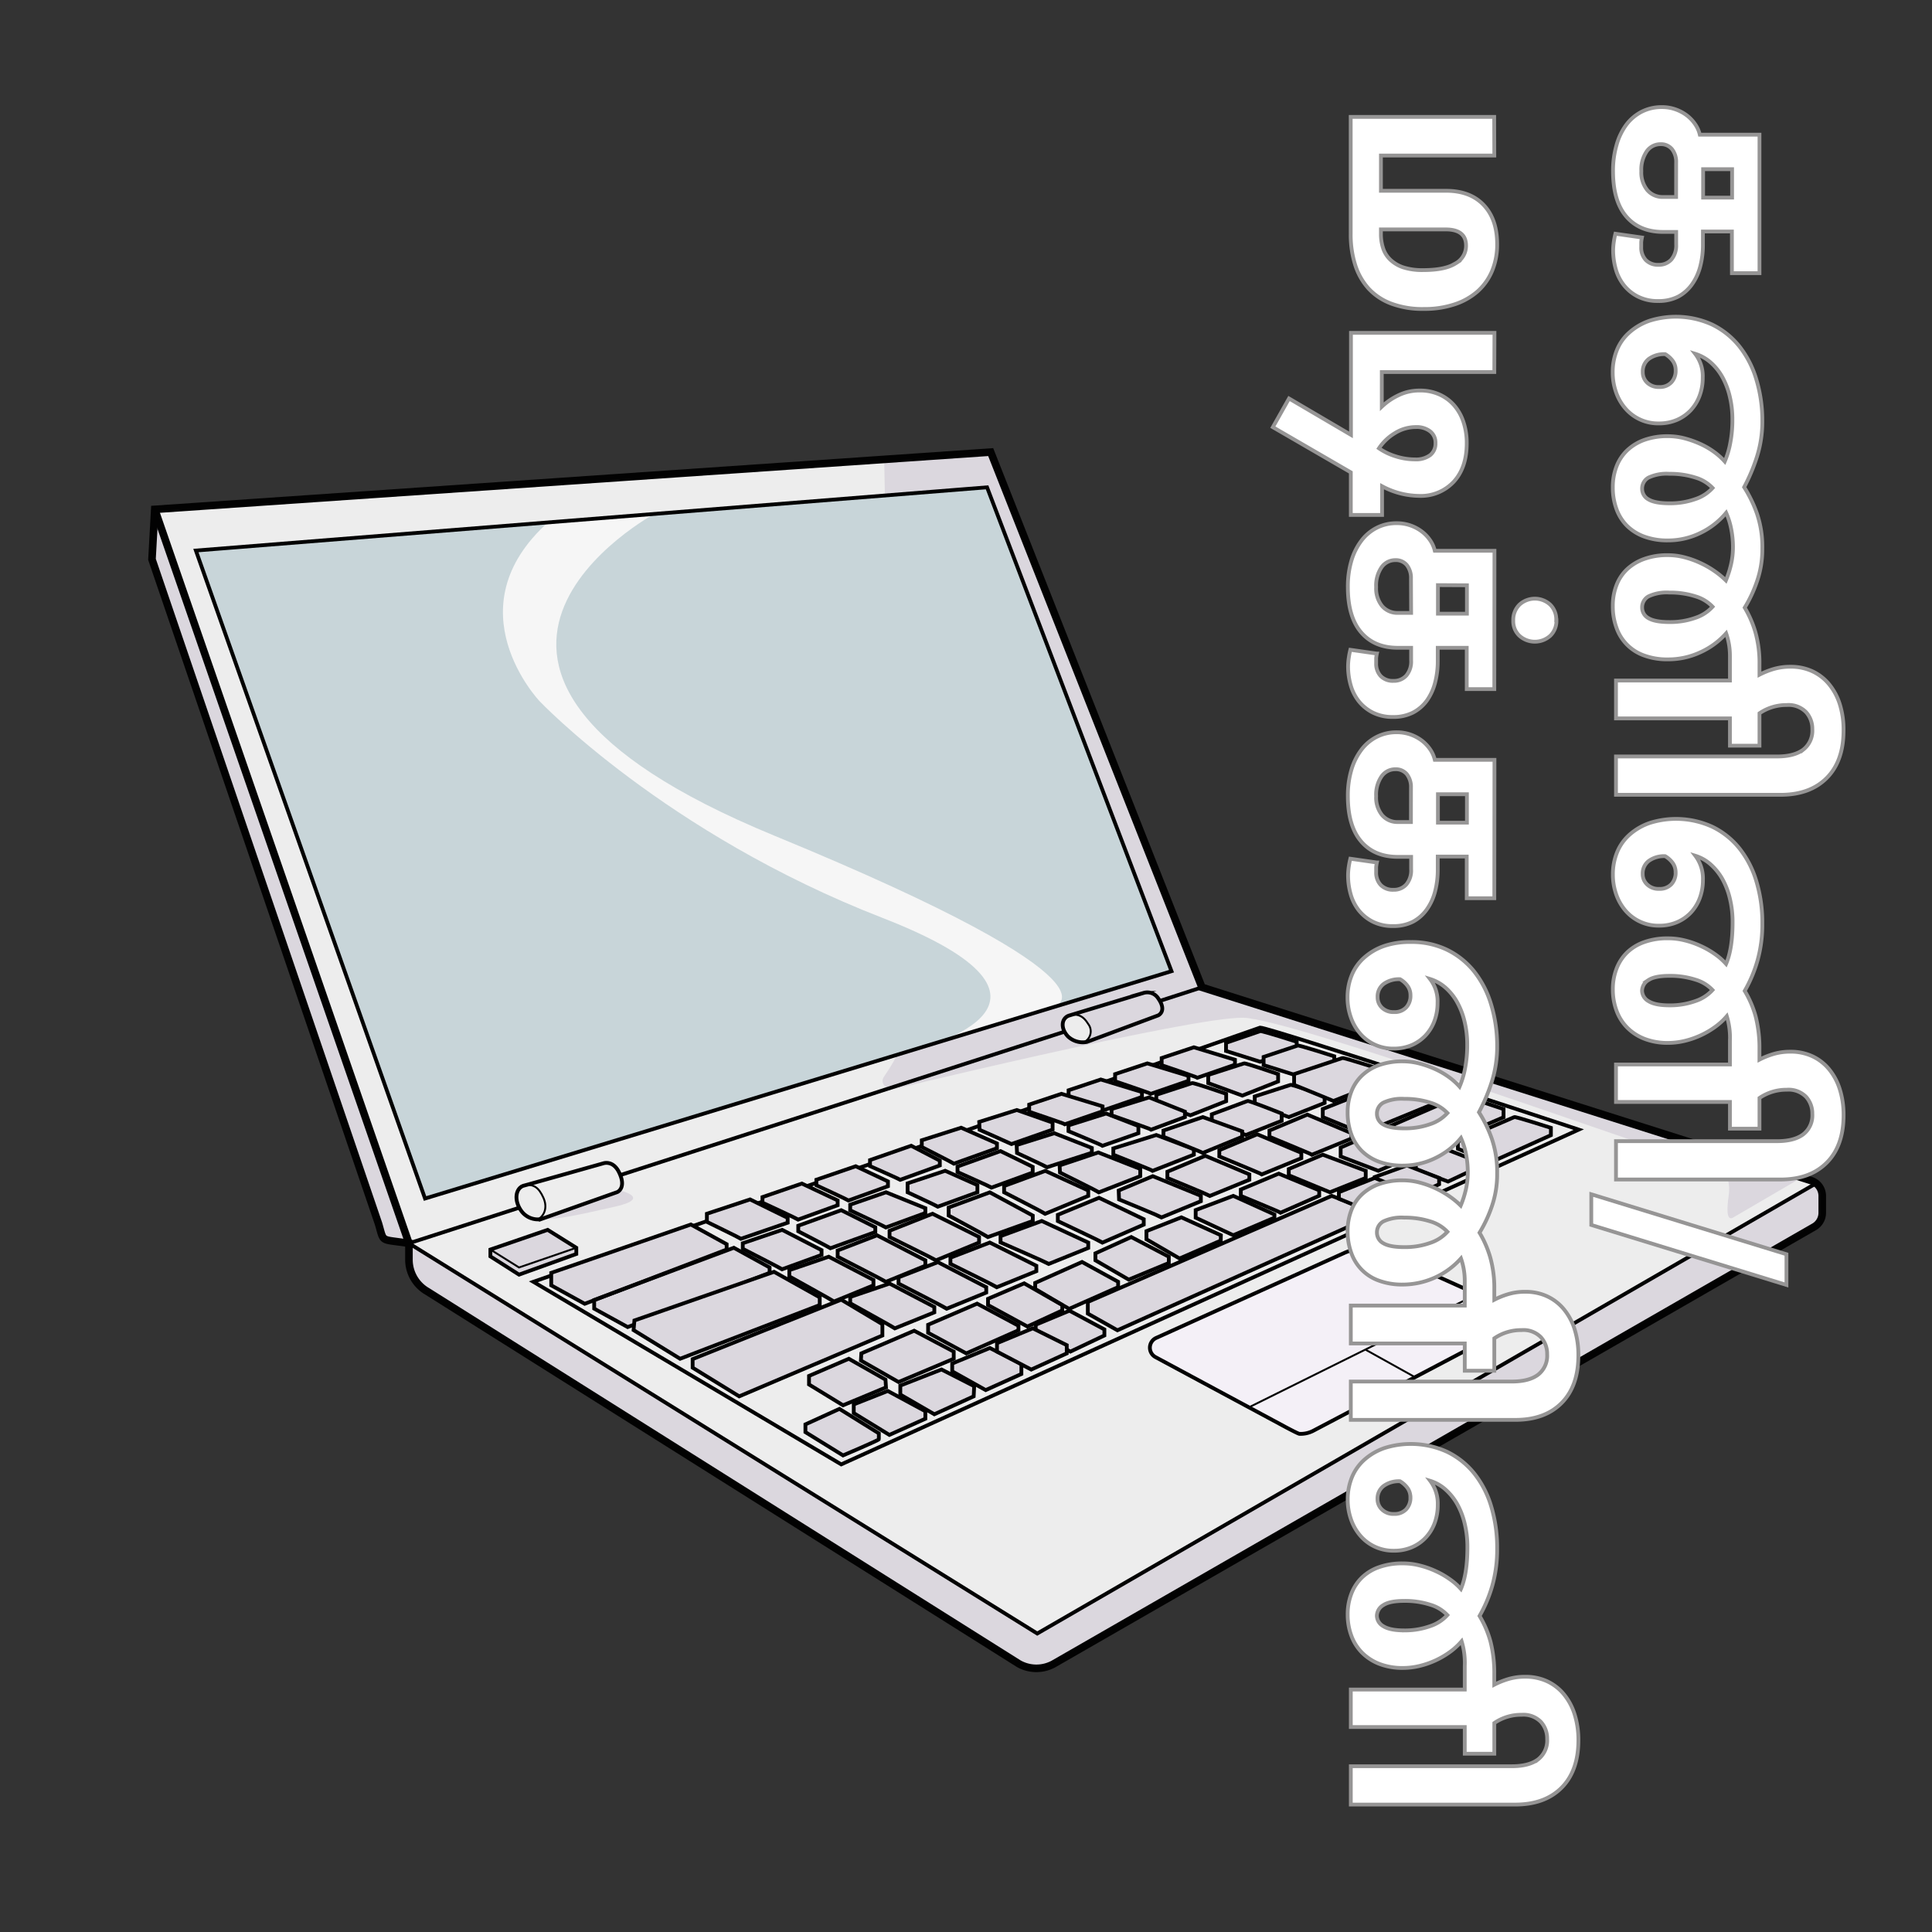 <svg xmlns="http://www.w3.org/2000/svg" viewBox="0 0 510 510"><rect x="0" y="0" width="510" height="510" fill="#333333" stroke="none"/><defs><style>.cls-1{fill:#ededed;}.cls-2{fill:#dbd7de;}.cls-3{fill:#f4f0f7;}.cls-4{fill:#c8d5d9;}.cls-5{fill:#f6f6f6;}.cls-6,.cls-7,.cls-8{fill:none;stroke:#020202;}.cls-6,.cls-7,.cls-8,.cls-9{stroke-miterlimit:10;}.cls-6{stroke-width:2px;}.cls-8{stroke-width:0.5px;}.cls-9{fill:#fff;stroke:#969595;}</style></defs><title>036 - Computer - Laptop</title><g id="Layer_37" data-name="Layer 37"><path class="cls-1" d="M99.44,323,39.65,147.65l.72-13.19,220.68-15.12,55.76,141.29,160.74,51a4.27,4.27,0,0,1,3,4.06v4.47a4.29,4.29,0,0,1-2.23,3.75L277.61,439.26a9.44,9.44,0,0,1-9.21-.12L112.34,340.91a9.68,9.68,0,0,1-4.87-8.4V328.2l-2.75-.38C100.07,327.19,100.77,327.5,99.44,323Z"/><path class="cls-2" d="M100.86,327.25s5.81-.23,7.09,1.42-67.1-192.32-67.1-192.32v12Z"/><path class="cls-2" d="M231.75,288.51s82.46-20.09,96.4-19.85c12.33.21,103.92,33.16,125.69,40.16,2.46.8,2.87,4.18,2.5,6.73-.49,3.3-.68,7.05,1.25,5.8L475.32,311,316.81,260.63S226.32,287.32,231.75,288.51Z"/><path class="cls-2" d="M164.18,314.39s7.72,2-1.81,4.13-15.07,3.48-19.62,3.27S164.18,314.39,164.18,314.39Z"/><path class="cls-2" d="M235.36,287.06a1.82,1.82,0,0,1-2.07-2.75c1.65-2.44,3.33-5.11,3.28-5.8L233.4,121.26l27.65-1.92,55.76,141.29Z"/><path class="cls-2" d="M478.42,312.6s3.78.48,2.11,8.27c-1.44,6.74-67.32,36.7-90.71,53.91L277.61,439.26s-5.54,3.12-12.47-2.47L113.53,341.37s-8-2.3-4.44-12.46l164.72,102.3Z"/><path class="cls-3" d="M363.51,330.34c8.65,3,25.59,11.06,34.62,15a2.83,2.83,0,0,1,.21,5.14l-51.58,27.16a7.22,7.22,0,0,1-3.73.86c-.34,0-3.78-1.85-3.78-1.85L305,358.23a2.83,2.83,0,0,1,.29-5.09L355,330.68A11.69,11.69,0,0,1,363.51,330.34Z"/><polygon class="cls-4" points="309.25 256.37 260.56 128.64 51.71 145.33 112.2 316.38 309.25 256.37"/><path class="cls-5" d="M173.16,135.4s-76.41,40.89,31.18,85.17c97.35,40.06,73.39,45.4,73.39,45.4l-34.4,10.49s47-11.87-10.4-34.17-90.49-57.19-90.49-57.19-23.27-24.43,2.36-47.33Z"/><path class="cls-6" d="M99.91,323,40.12,147.65l.73-13.19,220.67-15.12,55.76,141.29,160.75,51a4.26,4.26,0,0,1,3,4.06v4.47a4.29,4.29,0,0,1-2.23,3.75L278.08,439.26a9.44,9.44,0,0,1-9.21-.12L112.81,340.91a9.67,9.67,0,0,1-4.86-8.4V328.2l-2.76-.38C100.54,327.19,101.24,327.5,99.91,323Z"/><path class="cls-1" d="M332.64,271.26c2.56,0,84.11,26.93,84.11,26.93L222.06,386.56l-81.27-48.2Z"/><path class="cls-7" d="M332.64,271.26c2.56,0,84.11,26.93,84.11,26.93L222.06,386.56l-81.27-48.2Z"/><polyline class="cls-7" points="317.28 260.63 107.95 328.2 273.81 431.21 479.39 312.39"/><line class="cls-6" x1="107.95" y1="328.2" x2="40.85" y2="134.46"/><path class="cls-1" d="M282.15,268.1l19.76-6a3.41,3.41,0,0,1,3.87,1.51c2.36,3.38-.06,4.43-.06,4.43l-18.81,7a5.68,5.68,0,0,1-5-1.45C279.86,271.39,280.21,268.81,282.15,268.1Z"/><path class="cls-2" d="M287.08,274.42s3.27-3.87-3.14-6.52c-.26-.11,18.74-6,18.74-6s4.91.79,3.61,5.64Z"/><path class="cls-8" d="M286.34,275a3.17,3.17,0,0,0,.92-4.69c-1.19-1.91-2.62-3.1-5.79-2.09"/><path class="cls-7" d="M282.15,268.1l19.76-6a3.41,3.41,0,0,1,3.87,1.51c2.36,3.38-.06,4.43-.06,4.43l-18.81,7a5.68,5.68,0,0,1-5-1.45C279.86,271.39,280.21,268.81,282.15,268.1Z"/><path class="cls-1" d="M138.2,313c.12,0,21.1-5.92,21.1-5.92s2.41-.83,4,2.16c2.25,4.34-.35,5.44-.35,5.44l-20.16,7.15a5.41,5.41,0,0,1-5.17-2.17C135.58,316.84,136.12,313.67,138.2,313Z"/><path class="cls-8" d="M142.14,321.81c1.88-1.2,2.31-3.48,1.27-5.71-1.13-2.45-2.54-4-5.93-3"/><path class="cls-7" d="M138.2,313c.12,0,21.1-5.92,21.1-5.92s2.41-.83,4,2.16c2.25,4.34-.35,5.44-.35,5.44l-20.16,7.15a5.41,5.41,0,0,1-5.17-2.17C135.58,316.84,136.12,313.67,138.2,313Z"/><polygon class="cls-7" points="309.25 256.37 260.56 128.64 51.71 145.33 112.2 316.38 309.25 256.37"/><path class="cls-7" d="M363.51,330.34c8.65,3,25.59,11.06,34.62,15a2.83,2.83,0,0,1,.21,5.14l-51.58,27.16a7.22,7.22,0,0,1-3.73.86c-.34,0-3.78-1.85-3.78-1.85L305,358.23a2.83,2.83,0,0,1,.29-5.09L355,330.68A11.69,11.69,0,0,1,363.51,330.34Z"/><line class="cls-8" x1="389.82" y1="341.67" x2="329.8" y2="371.44"/><line class="cls-8" x1="360.52" y1="356.31" x2="373.28" y2="363.4"/><path class="cls-2" d="M369.59,284.65c.38-.16,11.72,3.4,11.72,3.4v2.15l-21.74,8.94-10.39-4.26v-2.14Z"/><path class="cls-2" d="M332.64,272.2C333,272,342.3,275,342.3,275V277l-9.66,3.27-9-2.84v-2.15Z"/><path class="cls-2" d="M328.39,280.71c.31-.16,9,2.83,9,2.83v1.94l-9.45,3.73-9-3.3v-2.15Z"/><path class="cls-2" d="M314.68,285.91c.32-.17,9,2.83,9,2.83v1.94l-9.45,3.73-9-3.31V289Z"/><path class="cls-2" d="M385.56,289.21c.38-.16,11.34,3.56,11.34,3.56v2.16l-33.07,14.13-9.93-3.78v-2.36Z"/><polygon class="cls-2" points="361.46 319.46 361.46 321.35 294.97 351.16 287.16 346.76 287.16 343.68 351.54 315.68 361.46 319.46"/><polygon class="cls-2" points="182.84 361.04 195.13 368.6 232.93 352.54 232.93 349.56 222.06 343.08 182.84 358.76 182.84 361.04"/><polygon class="cls-2" points="156.85 345.45 165.69 350.31 203.16 336 203.16 334.58 193.71 329.38 156.85 343.16 156.85 345.45"/><polygon class="cls-2" points="145.51 339.3 154.35 344.17 191.82 329.85 191.82 328.44 182.37 323.24 145.51 336 145.51 339.3"/><path class="cls-2" d="M384.81,301.34l14.93-6.46c.31-.16,9.66,2.84,9.66,2.84v1.94L394,306.6l-.46.17-8.68-3.51Z"/><polygon class="cls-2" points="373.75 306.6 373.75 308.69 382.25 311.9 390.29 308.12 390.29 306.7 381.78 303.39 373.75 306.6"/><polygon class="cls-2" points="251.36 359.94 251.36 362 260.2 366.95 269.62 362.7 269.62 360.03 261.29 355.84 251.36 359.94"/><polygon class="cls-2" points="257.03 368.6 257.16 365.91 248.53 361.51 237.66 365.76 237.66 368.13 246.64 373.33 257.03 368.6"/><polygon class="cls-2" points="225.37 370.73 225.37 373.02 234.77 378.78 244.27 374.51 244.27 372.53 234.35 367.18 225.37 370.73"/><path class="cls-2" d="M221.59,371.91l10.4,6.46v1.57c0,.24-9.45,4.25-9.45,4.25l-9.93-6.14V376Z"/><polygon class="cls-2" points="222.54 370.96 213.56 365.47 213.56 363.21 224.06 358.68 233.75 364.18 233.88 366.24 222.54 370.96"/><polygon class="cls-2" points="251.76 358.68 251.76 356.79 241.32 351.28 227.37 357.26 227.26 359.15 237.19 364.82 251.76 358.68"/><polygon class="cls-2" points="268.85 351.16 268.85 349.96 257.93 344.13 245 349.7 245 351.82 255.07 357.26 268.85 351.16"/><polygon class="cls-2" points="351.07 314.73 340.2 310.24 340.2 308.59 349.18 304.81 360.52 309.06 360.52 310.95 351.07 314.73"/><path class="cls-2" d="M338.06,320.12c-.22-.19-10.52-4.44-10.52-4.44V314l10-4.19,10.7,4.41v1.43Z"/><path class="cls-2" d="M346.34,304.81c-.22-.19-11.24-4.73-11.24-4.73v-1.65l10-4.2,11.65,4.89v1.43Z"/><path class="cls-2" d="M333.11,310c-.22-.19-11.24-4.73-11.24-4.73v-1.65l10-4.2,11.65,4.89v1.43Z"/><path class="cls-2" d="M319.41,315.68c-.23-.19-11.25-4.73-11.25-4.73V309.3l10-4.2L329.8,310v1.43Z"/><path class="cls-2" d="M304.29,309.06c-.23-.19-10.4-4.25-10.4-4.25v-1.66l11.34-3.54,9.92,3.76v1.43Z"/><path class="cls-2" d="M291.05,302.45c-.2-.18-9-3.86-9-3.86v-1.52l9.92-3.13,8.54,3.3,0,1.9Z"/><path class="cls-2" d="M291.53,293c-.21-.17-9.45-3.3-9.45-3.3V287.8l8.5-2.84,10.87,3.3v1.31Z"/><path class="cls-2" d="M303.81,288.74c-.2-.17-9.45-3.31-9.45-3.31v-1.89l8.51-2.83L313.74,284v1.31Z"/><path class="cls-2" d="M316.1,284.49c-.21-.17-9.45-3.31-9.45-3.31v-1.89l8.5-2.83L326,279.75v1.31Z"/><path class="cls-2" d="M306.65,321.35c-.23-.19-11.25-4.73-11.25-4.73l-.09-2.36,9-3.78L317,315.66v1.43Z"/><path class="cls-2" d="M291.05,328c-.22-.18-11.81-5.67-11.81-5.67v-1.65l10.87-4.49,11.81,5.65v1.43Z"/><path class="cls-2" d="M276.88,333.63c-.23-.18-12.76-5.67-12.76-5.67v-1.65l10.87-4L287.27,328v1.43Z"/><path class="cls-2" d="M263.17,339.78c-.22-.19-12.28-6.15-12.28-6.15V332l10.39-4,12.29,6.13v1.43Z"/><path class="cls-2" d="M249.94,345.45c-.22-.19-12.75-6.62-12.75-6.62v-1.65l10.39-4,12.76,6.6v1.43Z"/><path class="cls-2" d="M236.24,350.64c-.22-.18-11.81-6.61-11.81-6.61v-1.66l10.39-3.54L246.64,345v1.43Z"/><path class="cls-2" d="M290.11,314.73c-.22-.19-10.3-5.2-10.3-5.2l-.1-1.89,10.2-3.42L301,308.57v1.91Z"/><path class="cls-2" d="M275.93,320.4c-.22-.19-10.87-5.67-10.87-5.67v-1.65l10.87-4,11.34,5.18v1.43Z"/><path class="cls-2" d="M260.81,326.54c-.22-.18-10.39-5.67-10.39-5.67v-2.12l10.86-4,11.35,6.13v1.43Z"/><path class="cls-2" d="M247.11,332.69c-.23-.19-12.29-6.15-12.29-6.15v-1.65l11.34-4.49,12.29,6.13V328Z"/><path class="cls-2" d="M233.88,338.36c-.23-.19-12.76-6.62-12.76-6.62v-1.65l10.39-4,12.76,6.6v1.43Z"/><path class="cls-2" d="M220.17,343.56c-.22-.19-11.81-6.62-11.81-6.62v-1.65l10.4-3.55,11.81,6.13v1.43Z"/><path class="cls-2" d="M276.41,308.12c-.23-.17-7.94-3.76-7.94-3.76l-.1-2.1,9.93-3.12,9.92,3.89v1.27Z"/><path class="cls-2" d="M261.76,313.49c-.23-.17-9-4.1-9-4.1v-1.46l11.34-4.07,8.51,4.15v1.52Z"/><path class="cls-2" d="M247.58,318.52c-.22-.16-8-3.79-8-3.79v-2.36l9.92-3.31,8.51,3.78v1.9Z"/><path class="cls-2" d="M233.88,324c-.23-.17-9.45-4.51-9.45-4.51V318l9.45-3.27,10.39,4.2v1.27Z"/><path class="cls-2" d="M219.23,329.49c-.23-.17-8.51-4.46-8.51-4.46v-1.47l11.34-4.1,9,4.5v1.27Z"/><path class="cls-2" d="M206.47,335.05c-.22-.17-10.4-5.4-10.4-5.4v-1.47l10.4-3.53,10.4,5.35v1.27Z"/><path class="cls-2" d="M267,302c-.95-.47-8.42-3.76-8.42-3.76l-.09-2.09,9.92-3.13,9.45,3.31v1.86Z"/><path class="cls-2" d="M251.83,307.17c-.22-.17-8.5-4.39-8.5-4.39V301l10.39-3.31,9.45,4.15v1.27Z"/><path class="cls-2" d="M237.66,311.43c-.23-.16-8-3.61-8-3.61v-1.59l10.87-3.78,7.56,3.93v1.27Z"/><path class="cls-2" d="M224,316.89c-.22-.17-8.5-4-8.5-4v-1.47l10.39-3.56,8.51,4v1.27Z"/><path class="cls-2" d="M210.72,321.93c-.22-.17-9.45-4.46-9.45-4.46V316l10.4-3.57,9.45,4.45v1.27Z"/><path class="cls-2" d="M195.6,327c-.22-.17-9-4.46-9-4.46V320.4L198,316.62l9.93,4.87v1.27Z"/><polygon class="cls-2" points="325.55 326.07 315.63 321.44 315.63 319.43 325.55 315.68 336.42 320.59 336.42 321.44 325.55 326.07"/><polygon class="cls-2" points="311.37 332.21 302.63 327.14 302.63 324.99 311.85 321.35 322.28 326.07 322.24 327.49 311.37 332.21"/><polygon class="cls-2" points="297.95 337.79 289.16 332.69 289.16 330.85 298.62 326.55 308.54 331.74 308.54 333.4 297.95 337.79"/><path class="cls-2" d="M282.26,345.49c-.18,0-9-5.25-9-5.25v-1.58l12.37-5.53,9.53,5.23v1.41Z"/><polygon class="cls-2" points="271.21 350.17 260.81 344.5 260.81 342.85 270.35 338.77 280.42 344.5 280.42 345.92 271.21 350.17"/><polyline class="cls-2" points="282.47 345.92 273.4 349.7 273.4 351.82 282.55 356.79 291.53 352.53 291.53 350.93 282.17 345.92"/><path class="cls-7" d="M369.59,284.65c.38-.16,11.72,3.4,11.72,3.4v2.15l-21.74,8.94-10.39-4.26v-2.14Z"/><path class="cls-7" d="M332.64,272.2C333,272,342.3,275,342.3,275V277l-9.66,3.27-9-2.84v-2.15Z"/><path class="cls-7" d="M328.39,280.71c.31-.16,9,2.83,9,2.83v1.94l-9.45,3.73-9-3.3v-2.15Z"/><path class="cls-7" d="M314.68,285.91c.32-.17,9,2.83,9,2.83v1.94l-9.45,3.73-9-3.31V289Z"/><path class="cls-7" d="M385.56,289.21c.38-.16,11.34,3.56,11.34,3.56v2.16l-33.07,14.13-9.93-3.78v-2.36Z"/><polygon class="cls-7" points="361.46 319.46 361.46 321.35 294.97 351.16 287.16 346.76 287.16 343.68 351.54 315.68 361.46 319.46"/><polygon class="cls-7" points="182.84 361.04 195.13 368.6 232.93 352.54 232.93 349.56 222.06 343.08 182.84 358.76 182.84 361.04"/><polygon class="cls-7" points="156.85 345.45 165.69 350.31 203.16 336 203.16 334.58 193.71 329.38 156.85 343.16 156.85 345.45"/><polygon class="cls-7" points="145.51 339.3 154.35 344.17 191.82 329.85 191.82 328.44 182.37 323.24 145.51 336 145.51 339.3"/><path class="cls-7" d="M384.81,301.34l14.93-6.46c.31-.16,9.66,2.84,9.66,2.84v1.94L394,306.6l-.46.17-8.68-3.51Z"/><polygon class="cls-7" points="373.75 306.6 373.75 308.69 382.25 311.9 390.29 308.12 390.29 306.7 381.78 303.39 373.75 306.6"/><polygon class="cls-7" points="251.36 359.94 251.36 362 260.2 366.95 269.62 362.7 269.62 360.03 261.29 355.84 251.36 359.94"/><polygon class="cls-7" points="257.03 368.6 257.16 365.91 248.53 361.51 237.66 365.76 237.66 368.13 246.64 373.33 257.03 368.6"/><polygon class="cls-7" points="225.37 370.73 225.37 373.02 234.77 378.78 244.27 374.51 244.27 372.53 234.35 367.18 225.37 370.73"/><path class="cls-7" d="M221.59,371.91l10.4,6.46v1.57c0,.24-9.45,4.25-9.45,4.25l-9.93-6.14V376Z"/><polygon class="cls-7" points="222.54 370.96 213.56 365.47 213.56 363.21 224.06 358.68 233.75 364.18 233.88 366.24 222.54 370.96"/><polygon class="cls-7" points="251.76 358.68 251.76 356.79 241.32 351.28 227.37 357.26 227.26 359.15 237.19 364.82 251.76 358.68"/><polygon class="cls-7" points="268.85 351.16 268.85 349.96 257.93 344.13 245 349.7 245 351.82 255.07 357.26 268.85 351.16"/><polygon class="cls-7" points="351.07 314.73 340.2 310.24 340.2 308.59 349.18 304.81 360.52 309.06 360.52 310.95 351.07 314.73"/><path class="cls-7" d="M338.06,320.12c-.22-.19-10.52-4.44-10.52-4.44V314l10-4.19,10.7,4.41v1.43Z"/><path class="cls-7" d="M346.34,304.81c-.22-.19-11.24-4.73-11.24-4.73v-1.65l10-4.2,11.65,4.89v1.43Z"/><path class="cls-7" d="M333.11,310c-.22-.19-11.24-4.73-11.24-4.73v-1.65l10-4.2,11.65,4.89v1.43Z"/><path class="cls-7" d="M319.41,315.68c-.23-.19-11.25-4.73-11.25-4.73V309.3l10-4.2L329.8,310v1.43Z"/><path class="cls-7" d="M304.29,309.06c-.23-.19-10.4-4.25-10.4-4.25v-1.66l11.34-3.54,9.92,3.76v1.43Z"/><path class="cls-7" d="M291.05,302.45c-.2-.18-9-3.86-9-3.86v-1.52l9.92-3.13,8.54,3.3,0,1.9Z"/><path class="cls-7" d="M291.53,293c-.21-.17-9.45-3.3-9.45-3.3V287.8l8.5-2.84,10.87,3.3v1.31Z"/><path class="cls-7" d="M303.81,288.74c-.2-.17-9.45-3.31-9.45-3.31v-1.89l8.51-2.83L313.74,284v1.31Z"/><path class="cls-7" d="M316.1,284.49c-.21-.17-9.45-3.31-9.45-3.31v-1.89l8.5-2.83L326,279.75v1.31Z"/><path class="cls-7" d="M306.65,321.35c-.23-.19-11.25-4.73-11.25-4.73l-.09-2.36,9-3.78L317,315.66v1.43Z"/><path class="cls-7" d="M291.05,328c-.22-.18-11.81-5.67-11.81-5.67v-1.65l10.87-4.49,11.81,5.65v1.43Z"/><path class="cls-7" d="M276.88,333.63c-.23-.18-12.76-5.67-12.76-5.67v-1.65l10.87-4L287.27,328v1.43Z"/><path class="cls-7" d="M263.17,339.78c-.22-.19-12.28-6.15-12.28-6.15V332l10.39-4,12.29,6.13v1.43Z"/><path class="cls-7" d="M249.94,345.45c-.22-.19-12.75-6.62-12.75-6.62v-1.65l10.39-4,12.76,6.6v1.43Z"/><path class="cls-7" d="M236.24,350.64c-.22-.18-11.81-6.61-11.81-6.61v-1.66l10.39-3.54L246.64,345v1.43Z"/><path class="cls-7" d="M290.11,314.73c-.22-.19-10.3-5.2-10.3-5.2l-.1-1.89,10.2-3.42L301,308.57v1.91Z"/><path class="cls-7" d="M275.93,320.4c-.22-.19-10.87-5.67-10.87-5.67v-1.65l10.87-4,11.34,5.18v1.43Z"/><path class="cls-7" d="M260.81,326.54c-.22-.18-10.39-5.67-10.39-5.67v-2.12l10.86-4,11.35,6.13v1.43Z"/><path class="cls-7" d="M247.11,332.69c-.23-.19-12.29-6.15-12.29-6.15v-1.65l11.34-4.49,12.29,6.13V328Z"/><path class="cls-7" d="M233.88,338.36c-.23-.19-12.76-6.62-12.76-6.62v-1.65l10.39-4,12.76,6.6v1.43Z"/><path class="cls-7" d="M220.17,343.56c-.22-.19-11.81-6.62-11.81-6.62v-1.65l10.4-3.55,11.81,6.13v1.43Z"/><path class="cls-7" d="M276.41,308.12c-.23-.17-7.94-3.76-7.94-3.76l-.1-2.1,9.93-3.12,9.92,3.89v1.27Z"/><path class="cls-7" d="M261.76,313.49c-.23-.17-9-4.1-9-4.1v-1.46l11.34-4.07,8.51,4.15v1.52Z"/><path class="cls-7" d="M247.58,318.52c-.22-.16-8-3.79-8-3.79v-2.36l9.92-3.31,8.51,3.78v1.9Z"/><path class="cls-7" d="M233.88,324c-.23-.17-9.45-4.51-9.45-4.51V318l9.45-3.27,10.39,4.2v1.27Z"/><path class="cls-7" d="M219.23,329.49c-.23-.17-8.51-4.46-8.51-4.46v-1.47l11.34-4.1,9,4.5v1.27Z"/><path class="cls-7" d="M206.47,335.05c-.22-.17-10.4-5.4-10.4-5.4v-1.47l10.4-3.53,10.4,5.35v1.27Z"/><polygon class="cls-2" points="362.88 310.71 362.88 312.64 371.86 316.43 379.89 312.61 379.89 310.95 371.39 307.64 362.88 310.71"/><path class="cls-7" d="M267,302c-.95-.47-8.42-3.76-8.42-3.76l-.09-2.09,9.92-3.13,9.45,3.31v1.86Z"/><path class="cls-7" d="M251.83,307.17c-.22-.17-8.5-4.39-8.5-4.39V301l10.39-3.31,9.45,4.15v1.27Z"/><path class="cls-7" d="M237.66,311.43c-.23-.16-8-3.61-8-3.61v-1.59l10.87-3.78,7.56,3.93v1.27Z"/><path class="cls-7" d="M224,316.89c-.22-.17-8.5-4-8.5-4v-1.47l10.39-3.56,8.51,4v1.27Z"/><path class="cls-7" d="M210.72,321.93c-.22-.17-9.45-4.46-9.45-4.46V316l10.4-3.57,9.45,4.45v1.27Z"/><path class="cls-7" d="M195.6,327c-.22-.17-9-4.46-9-4.46V320.4L198,316.62l9.93,4.87v1.27Z"/><polygon class="cls-7" points="325.55 326.07 315.63 321.44 315.63 319.43 325.55 315.68 336.42 320.59 336.42 321.44 325.55 326.07"/><polygon class="cls-7" points="311.37 332.21 302.63 327.14 302.63 324.99 311.85 321.35 322.28 326.07 322.24 327.49 311.37 332.21"/><polygon class="cls-7" points="297.95 337.79 289.16 332.69 289.16 330.85 298.62 326.55 308.54 331.74 308.54 333.4 297.95 337.79"/><path class="cls-7" d="M282.26,345.49c-.18,0-9-5.25-9-5.25v-1.58l12.37-5.53,9.53,5.23v1.41Z"/><polygon class="cls-7" points="271.21 350.17 260.81 344.5 260.81 342.85 270.35 338.77 280.42 344.5 280.42 345.92 271.21 350.17"/><polyline class="cls-7" points="282.47 345.92 273.4 349.7 273.4 351.82 282.55 356.79 291.53 352.53 291.53 350.93 282.17 345.92"/><path class="cls-2" d="M281.13,296.77c-.2-.17-9.45-3.3-9.45-3.3v-1.89l8.51-2.84,10.86,3.3v1.31Z"/><path class="cls-7" d="M281.13,296.77c-.2-.17-9.45-3.3-9.45-3.3v-1.89l8.51-2.84,10.86,3.3v1.31Z"/><path class="cls-2" d="M303.9,298.19c-.21-.18-10.48-3.78-10.48-3.78v-1.65l9.92-3.07,9.45,3.76v1.43Z"/><path class="cls-7" d="M303.9,298.19c-.21-.18-10.48-3.78-10.48-3.78v-1.65l9.92-3.07,9.45,3.76v1.43Z"/><path class="cls-2" d="M340.67,286.38c.31-.16,9,2.83,9,2.83v1.94l-9.45,3.73-9-3.3v-2.15Z"/><path class="cls-7" d="M340.67,286.38c.31-.16,9,2.83,9,2.83v1.94l-9.45,3.73-9-3.3v-2.15Z"/><path class="cls-2" d="M329.33,290.63c.31-.16,9,3.31,9,3.31v1.93l-9.45,3.74-9-3.31v-2.15Z"/><path class="cls-7" d="M329.33,290.63c.31-.16,9,3.31,9,3.31v1.93l-9.45,3.74-9-3.31v-2.15Z"/><path class="cls-2" d="M317.52,304.34c-.23-.19-10.4-4.26-10.4-4.26v-1.65l10.4-3.55,10.39,3.77v1.43Z"/><path class="cls-7" d="M317.52,304.34c-.23-.19-10.4-4.26-10.4-4.26v-1.65l10.4-3.55,10.39,3.77v1.43Z"/><path class="cls-2" d="M342.56,276c.32-.16,9.66,2.84,9.66,2.84v1.93L342.56,284l-9-2.84V279Z"/><path class="cls-7" d="M342.56,276c.32-.16,9.66,2.84,9.66,2.84v1.93L342.56,284l-9-2.84V279Z"/><path class="cls-2" d="M354.37,279.29c.38-.16,11.82,3.56,11.82,3.56V285L352,290.63l-10.39-4.25v-2.84Z"/><path class="cls-7" d="M354.37,279.29c.38-.16,11.82,3.56,11.82,3.56V285L352,290.63l-10.39-4.25v-2.84Z"/><polygon class="cls-7" points="362.88 310.71 362.88 312.64 371.86 316.43 379.89 312.61 379.89 310.95 371.39 307.64 362.88 310.71"/><polygon class="cls-2" points="353.43 314.71 353.43 316.43 362.88 320.35 370.91 317.09 370.91 314.26 362.88 310.95 353.43 314.71"/><polygon class="cls-7" points="353.43 314.71 353.43 316.43 362.88 320.35 370.91 317.09 370.91 314.26 362.88 310.95 353.43 314.71"/><polygon class="cls-2" points="263.18 354.57 263.18 356.79 272.22 361.53 281.6 357.26 281.6 355.09 272.63 350.64 263.18 354.57"/><polygon class="cls-7" points="263.18 354.57 263.18 356.79 272.22 361.53 281.6 357.26 281.6 355.09 272.63 350.64 263.18 354.57"/><polygon class="cls-2" points="167.25 351.12 179.53 358.68 216.39 344.5 216.39 342.47 204.33 335.73 167.47 348.57 167.25 351.12"/><polygon class="cls-7" points="167.25 351.12 179.53 358.68 216.39 344.5 216.39 342.47 204.33 335.73 167.47 348.57 167.25 351.12"/><polyline class="cls-2" points="129.45 329.85 137.01 334.58 152.13 329.38"/><polygon class="cls-2" points="152.13 331.02 152.13 329.38 144.57 324.65 129.45 329.85 129.45 331.66 137.01 336.47 152.13 331.02"/><polyline class="cls-8" points="129.45 329.85 137.01 334.58 152.13 329.38"/><polygon class="cls-7" points="152.13 331.02 152.13 329.38 144.57 324.65 129.45 329.85 129.45 331.66 137.01 336.47 152.13 331.02"/></g><g id="all_text" data-name="all text"><path class="cls-9" d="M464.46,72.11h-7.28v-11h-7.65v3.45a22.38,22.38,0,0,1-.71,5.78,14.31,14.31,0,0,1-2.17,4.72A10.66,10.66,0,0,1,443,78.3a11.29,11.29,0,0,1-5.29,1.16,11.5,11.5,0,0,1-5.32-1.16,11.09,11.09,0,0,1-3.71-3A12.17,12.17,0,0,1,426.51,71a18.2,18.2,0,0,1-.68-4.95,16.16,16.16,0,0,1,.19-2.29,20.17,20.17,0,0,1,.41-2.06l7,1a9.18,9.18,0,0,0-.19,1.24c0,.38,0,.81,0,1.31a4.74,4.74,0,0,0,1.2,3.38,4.42,4.42,0,0,0,3.38,1.27,4.37,4.37,0,0,0,3.37-1.38,5.76,5.76,0,0,0,1.28-4v-3.3H439q-6.22,0-9.71-4.08t-3.49-12a24,24,0,0,1,.9-6.75A16.39,16.39,0,0,1,429.25,33a11.85,11.85,0,0,1,4.08-3.49,11.53,11.53,0,0,1,5.33-1.24,10.62,10.62,0,0,1,3.75.64,10.8,10.8,0,0,1,3,1.65,10,10,0,0,1,2.14,2.33,8.05,8.05,0,0,1,1.16,2.66h15.75Zm-22-29.17a5.43,5.43,0,0,0-1.09-3.56,3.72,3.72,0,0,0-3-1.32,4.41,4.41,0,0,0-3.67,1.88,8.51,8.51,0,0,0-1.43,5.25,7.37,7.37,0,0,0,1.58,5A5.3,5.3,0,0,0,439,52h3.45Zm7.12,1.72v7.5h7.65v-7.5Z"/><path class="cls-9" d="M465.21,111.11a30.59,30.59,0,0,1-1.43,9.49,47.84,47.84,0,0,1-3.37,8,33.84,33.84,0,0,1,3.37,6.93,27.28,27.28,0,0,1,1.43,9.27,25.87,25.87,0,0,1-1.43,8.73,34.41,34.41,0,0,1-3.22,6.87,27.87,27.87,0,0,1,2.81,6.45,29.92,29.92,0,0,1,1.09,8.55v2.7a21,21,0,0,1,3.75-1.5,15.49,15.49,0,0,1,4.42-.6,13.51,13.51,0,0,1,5.7,1.16,12.6,12.6,0,0,1,4.43,3.37,15.7,15.7,0,0,1,2.89,5.33,22.49,22.49,0,0,1,1,6.94q0,8.1-4.43,12.56T470,209.81H426.58V199.69h42.53q4.5,0,6.9-1.8a6.32,6.32,0,0,0,2.4-5.4,6.58,6.58,0,0,0-1.65-4.5,6.45,6.45,0,0,0-5.1-1.88,12.59,12.59,0,0,0-7.2,2.18v8.55h-7.8v-7.2H426.58v-10h30.08v-6.45a18,18,0,0,0-1-6,20.36,20.36,0,0,1-6.82,5,20.11,20.11,0,0,1-8.55,1.87,17.66,17.66,0,0,1-6.34-1.05,11.89,11.89,0,0,1-7.27-7.39,16.36,16.36,0,0,1-.94-5.66,15,15,0,0,1,.94-5.4,11.4,11.4,0,0,1,2.77-4.24,13.06,13.06,0,0,1,4.58-2.77,17.83,17.83,0,0,1,6.26-1,17.08,17.08,0,0,1,4.35.56,23.86,23.86,0,0,1,4.2,1.5,24.37,24.37,0,0,1,3.75,2.14,22,22,0,0,1,3,2.47,25.82,25.82,0,0,0,1.35-4.2,20.4,20.4,0,0,0,.52-4.65,24.42,24.42,0,0,0-.48-4.8,19.6,19.6,0,0,0-1.32-4.2,20,20,0,0,1-6.75,5.29,19.37,19.37,0,0,1-8.62,2,17.66,17.66,0,0,1-6.34-1.05,12.64,12.64,0,0,1-4.54-2.89,12.08,12.08,0,0,1-2.73-4.43,16.36,16.36,0,0,1-.94-5.66,15,15,0,0,1,.94-5.4,11.68,11.68,0,0,1,2.77-4.27,12.86,12.86,0,0,1,4.58-2.82,18.07,18.07,0,0,1,6.26-1,17.54,17.54,0,0,1,4.35.56,25.92,25.92,0,0,1,4.16,1.47,20.47,20.47,0,0,1,3.64,2.1,17.79,17.79,0,0,1,2.85,2.55,22.85,22.85,0,0,0,1.46-4.88,31.38,31.38,0,0,0,.56-6.15,25.57,25.57,0,0,0-.71-6.19,19.9,19.9,0,0,0-2-5.17,14.52,14.52,0,0,0-3.12-3.83,11.22,11.22,0,0,0-4-2.21,9.62,9.62,0,0,1,2,6.3,13.49,13.49,0,0,1-.82,4.76,11.42,11.42,0,0,1-2.33,3.83,11,11,0,0,1-3.63,2.55,11.87,11.87,0,0,1-4.77.94,11.39,11.39,0,0,1-8.92-4,13.1,13.1,0,0,1-2.44-4.31,15.71,15.71,0,0,1-.86-5.17,15.37,15.37,0,0,1,1.16-6,12.47,12.47,0,0,1,3.38-4.65,15.61,15.61,0,0,1,5.28-3,23.15,23.15,0,0,1,16.35,1,20.89,20.89,0,0,1,7.17,5.66,25.86,25.86,0,0,1,4.53,8.7A37.39,37.39,0,0,1,465.21,111.11Zm-24.53,21.75a19.72,19.72,0,0,0,6.87-1.12,10.51,10.51,0,0,0,4.53-2.93,10.14,10.14,0,0,0-4.53-2.74,21.86,21.86,0,0,0-6.87-1,11.28,11.28,0,0,0-5.51,1,3.28,3.28,0,0,0-1.69,3,3.17,3.17,0,0,0,1.69,2.77C436.3,132.51,438.13,132.86,440.68,132.86Zm0,31.35a19.72,19.72,0,0,0,6.87-1.12,10.51,10.51,0,0,0,4.53-2.93,10.14,10.14,0,0,0-4.53-2.74,21.86,21.86,0,0,0-6.87-1,11.28,11.28,0,0,0-5.51,1,3.28,3.28,0,0,0-1.69,3,3.17,3.17,0,0,0,1.69,2.77C436.3,163.86,438.13,164.21,440.68,164.21Zm1.65-66.45a4.13,4.13,0,0,0-.75-2.47,6.45,6.45,0,0,0-2-1.8,6.92,6.92,0,0,0-4.31,1.23,4.14,4.14,0,0,0-1.62,3.49A3.75,3.75,0,0,0,434.8,101a4.3,4.3,0,0,0,3.18,1.16,4.13,4.13,0,0,0,3.23-1.24A4.43,4.43,0,0,0,442.33,97.76Z"/><path class="cls-9" d="M486.66,294.34q0,8.1-4.43,12.56T470,311.36H426.58V301.24h42.53q4.5,0,6.9-1.8a6.32,6.32,0,0,0,2.4-5.4,6.58,6.58,0,0,0-1.65-4.5,6.45,6.45,0,0,0-5.1-1.88,12.59,12.59,0,0,0-7.2,2.18v8.1h-7.8v-7.05H426.58V281h30.08v-6.23a19.42,19.42,0,0,0-.83-6.52,17.68,17.68,0,0,1-3.11,2.85,22.69,22.69,0,0,1-8,3.67,19,19,0,0,1-4.39.53,16.87,16.87,0,0,1-6.15-1.05,13.11,13.11,0,0,1-4.58-2.93,12.45,12.45,0,0,1-2.85-4.46,15.94,15.94,0,0,1-1-5.66,15,15,0,0,1,.94-5.4,11.89,11.89,0,0,1,2.73-4.28A12.36,12.36,0,0,1,434,248.7a18.14,18.14,0,0,1,6.34-1,17.76,17.76,0,0,1,4.46.56,23.43,23.43,0,0,1,4.24,1.5,22.62,22.62,0,0,1,3.71,2.14,16.92,16.92,0,0,1,2.89,2.55q1.72-4,1.72-11a25.94,25.94,0,0,0-.71-6.22,20,20,0,0,0-2-5.22,15.18,15.18,0,0,0-3.12-3.86,10.88,10.88,0,0,0-4-2.25,9.94,9.94,0,0,1,2,6.38,13.53,13.53,0,0,1-.82,4.76,11.37,11.37,0,0,1-2.33,3.82,10.73,10.73,0,0,1-3.63,2.55,11.7,11.7,0,0,1-4.77.94,11.43,11.43,0,0,1-8.92-4,13.2,13.2,0,0,1-2.44-4.31,15.77,15.77,0,0,1-.86-5.18,15.41,15.41,0,0,1,1.16-6,12.63,12.63,0,0,1,3.38-4.65,15.78,15.78,0,0,1,5.28-3,23.09,23.09,0,0,1,16.35,1,20.77,20.77,0,0,1,7.17,5.66,25.69,25.69,0,0,1,4.53,8.74,37.69,37.69,0,0,1,1.58,11.17,35.06,35.06,0,0,1-1.28,9.79,35.48,35.48,0,0,1-3.37,8,26.5,26.5,0,0,1,2.89,6.75,33.89,33.89,0,0,1,1,8.85v2.55a21,21,0,0,1,3.75-1.5,15.49,15.49,0,0,1,4.42-.6,13.51,13.51,0,0,1,5.7,1.16,12.6,12.6,0,0,1,4.43,3.37,15.7,15.7,0,0,1,2.89,5.33A22.49,22.49,0,0,1,486.66,294.34Zm-46-28.95a19.72,19.72,0,0,0,6.87-1.13,10.5,10.5,0,0,0,4.53-2.92,10.05,10.05,0,0,0-4.53-2.74,21.57,21.57,0,0,0-6.87-1c-2.55,0-4.38.37-5.51,1.12a3.35,3.35,0,0,0-1.69,2.85,3.24,3.24,0,0,0,1.69,2.7C436.3,265,438.13,265.39,440.68,265.39Zm1.65-35.1a4.16,4.16,0,0,0-.75-2.48,6.45,6.45,0,0,0-2-1.8,6.86,6.86,0,0,0-4.31,1.24,4.13,4.13,0,0,0-1.62,3.49,3.71,3.71,0,0,0,1.17,2.73,4.27,4.27,0,0,0,3.18,1.17,4.17,4.17,0,0,0,3.23-1.24A4.45,4.45,0,0,0,442.33,230.29Z"/><path class="cls-9" d="M471.58,339.19l-51.52-15.83v-8.1l51.52,15.83Z"/><path class="cls-9" d="M394.46,41.06H364.53v9.3h17.18q6.38,0,9.94,3.75t3.56,10.35a18.08,18.08,0,0,1-1.31,7,15.06,15.06,0,0,1-3.79,5.4A17.32,17.32,0,0,1,384,80.33a25.18,25.18,0,0,1-8.17,1.23,23.53,23.53,0,0,1-8.59-1.42,15.54,15.54,0,0,1-6-4,17,17,0,0,1-3.52-6.26,26.54,26.54,0,0,1-1.17-8.14V30.86h37.88Zm-29.93,19.5v1.2a11.61,11.61,0,0,0,.6,3.83,7.24,7.24,0,0,0,1.92,3,9.15,9.15,0,0,0,3.41,2,16.38,16.38,0,0,0,5.17.71c3.9,0,6.77-.59,8.59-1.76A5.29,5.29,0,0,0,387,64.84q0-4.28-5.4-4.28Z"/><path class="cls-9" d="M394.46,98.21h-29.7v9.15a16.7,16.7,0,0,1,4.2-2.92,12.6,12.6,0,0,1,5.85-1.35,12.29,12.29,0,0,1,5.06,1,11.24,11.24,0,0,1,3.9,2.81,12.65,12.65,0,0,1,2.51,4.39,17.37,17.37,0,0,1,.9,5.74q0,6.38-3.41,10.12a11.89,11.89,0,0,1-9.26,3.75,21.06,21.06,0,0,1-9.68-2.55v7.58h-8.25V124.69L336,112.76l4.27-7.57,16.35,9.6V87.86h37.88ZM378.93,117a3.78,3.78,0,0,0-1.42-3.15,5.77,5.77,0,0,0-3.68-1.12,10.5,10.5,0,0,0-5.62,1.61,13.13,13.13,0,0,0-4.2,4,16,16,0,0,0,4.35,2.1,16.69,16.69,0,0,0,5.17.83,6.27,6.27,0,0,0,4-1.13A3.84,3.84,0,0,0,378.93,117Z"/><path class="cls-9" d="M394.46,181.91h-7.28V171h-7.65v3.45a22.38,22.38,0,0,1-.71,5.78,14.31,14.31,0,0,1-2.17,4.72A10.66,10.66,0,0,1,373,188.1a11.29,11.29,0,0,1-5.29,1.16,11.5,11.5,0,0,1-5.32-1.16,11.09,11.09,0,0,1-3.71-3,12.17,12.17,0,0,1-2.14-4.27,18.2,18.2,0,0,1-.68-4.95,16,16,0,0,1,.19-2.29,19.63,19.63,0,0,1,.41-2.06l7,1a8.94,8.94,0,0,0-.19,1.24c0,.37,0,.81,0,1.31a4.74,4.74,0,0,0,1.2,3.38,4.42,4.42,0,0,0,3.38,1.27,4.34,4.34,0,0,0,3.37-1.39,5.71,5.71,0,0,0,1.28-4V171H369q-6.22,0-9.71-4.09t-3.49-12a24,24,0,0,1,.9-6.75,16.39,16.39,0,0,1,2.59-5.32,11.75,11.75,0,0,1,4.08-3.49,11.41,11.41,0,0,1,5.33-1.24,10.88,10.88,0,0,1,6.75,2.29,10,10,0,0,1,2.14,2.32,8.19,8.19,0,0,1,1.16,2.67h15.75Zm-22-29.17a5.47,5.47,0,0,0-1.09-3.57,3.74,3.74,0,0,0-3-1.31,4.41,4.41,0,0,0-3.67,1.88,8.51,8.51,0,0,0-1.43,5.25,7.37,7.37,0,0,0,1.58,5,5.3,5.3,0,0,0,4.2,1.8h3.45Zm7.12,1.72V162h7.65v-7.5Zm31.28,9.23a5.51,5.51,0,0,1-1.61,4.12,6.08,6.08,0,0,1-8.18,0,5.29,5.29,0,0,1-1.61-4,5.64,5.64,0,0,1,1.61-4.17,6,6,0,0,1,8.18,0A5.49,5.49,0,0,1,410.81,163.69Z"/><path class="cls-9" d="M394.46,237.11h-7.28v-11h-7.65v3.45a22.38,22.38,0,0,1-.71,5.78,14.31,14.31,0,0,1-2.17,4.72A10.66,10.66,0,0,1,373,243.3a11.29,11.29,0,0,1-5.29,1.16,11.5,11.5,0,0,1-5.32-1.16,11.09,11.09,0,0,1-3.71-3,12.17,12.17,0,0,1-2.14-4.27,18.2,18.2,0,0,1-.68-5,16,16,0,0,1,.19-2.29,19.63,19.63,0,0,1,.41-2.06l7,1a8.94,8.94,0,0,0-.19,1.24c0,.37,0,.81,0,1.31a4.74,4.74,0,0,0,1.2,3.38,4.42,4.42,0,0,0,3.38,1.27,4.34,4.34,0,0,0,3.37-1.39,5.71,5.71,0,0,0,1.28-4v-3.3H369q-6.22,0-9.71-4.09t-3.49-12a24,24,0,0,1,.9-6.75,16.39,16.39,0,0,1,2.59-5.32,11.75,11.75,0,0,1,4.08-3.49,11.41,11.41,0,0,1,5.33-1.24,10.88,10.88,0,0,1,6.75,2.29,10,10,0,0,1,2.14,2.32,8.19,8.19,0,0,1,1.16,2.67h15.75Zm-22-29.17a5.47,5.47,0,0,0-1.09-3.57,3.74,3.74,0,0,0-3-1.31,4.41,4.41,0,0,0-3.67,1.88,8.51,8.51,0,0,0-1.43,5.25,7.37,7.37,0,0,0,1.58,5A5.3,5.3,0,0,0,369,217h3.45Zm7.12,1.72v7.5h7.65v-7.5Z"/><path class="cls-9" d="M395.21,276.11a30.59,30.59,0,0,1-1.43,9.49,47.84,47.84,0,0,1-3.37,8,33.59,33.59,0,0,1,3.37,6.93,27.24,27.24,0,0,1,1.43,9.27,25.87,25.87,0,0,1-1.43,8.73,34.67,34.67,0,0,1-3.22,6.87,27.87,27.87,0,0,1,2.81,6.45,29.92,29.92,0,0,1,1.09,8.55v2.7a21,21,0,0,1,3.75-1.5,15.14,15.14,0,0,1,4.42-.6,13.51,13.51,0,0,1,5.7,1.16,12.6,12.6,0,0,1,4.43,3.37,15.7,15.7,0,0,1,2.89,5.33,22.49,22.49,0,0,1,1,6.94q0,8.1-4.43,12.56T400,374.81H356.58V364.69h42.53q4.5,0,6.9-1.8a6.32,6.32,0,0,0,2.4-5.4,6.54,6.54,0,0,0-1.65-4.5,6.45,6.45,0,0,0-5.1-1.88,12.52,12.52,0,0,0-7.2,2.18v8.55h-7.8v-7.2H356.58v-10h30.08v-6.45a18,18,0,0,0-1-6,20.65,20.65,0,0,1-15.37,6.9,17.66,17.66,0,0,1-6.34-1.05,11.89,11.89,0,0,1-7.27-7.39,16.36,16.36,0,0,1-.94-5.66,15,15,0,0,1,.94-5.4,11.4,11.4,0,0,1,2.77-4.24,13.06,13.06,0,0,1,4.58-2.77,17.83,17.83,0,0,1,6.26-1,17.08,17.08,0,0,1,4.35.56,23.86,23.86,0,0,1,4.2,1.5,24.37,24.37,0,0,1,3.75,2.14,21.25,21.25,0,0,1,3,2.47,25.82,25.82,0,0,0,1.35-4.2,20.4,20.4,0,0,0,.52-4.65,24.42,24.42,0,0,0-.48-4.8,19.6,19.6,0,0,0-1.32-4.2,20,20,0,0,1-6.75,5.29,19.37,19.37,0,0,1-8.62,2,17.89,17.89,0,0,1-6.34-1.05,12.78,12.78,0,0,1-4.54-2.89,12.08,12.08,0,0,1-2.73-4.43,16.36,16.36,0,0,1-.94-5.66,15,15,0,0,1,.94-5.4,11.68,11.68,0,0,1,2.77-4.27,12.86,12.86,0,0,1,4.58-2.82,18.07,18.07,0,0,1,6.26-1,17.54,17.54,0,0,1,4.35.56,25.92,25.92,0,0,1,4.16,1.47,20.47,20.47,0,0,1,3.64,2.1,17.32,17.32,0,0,1,2.85,2.55,22.85,22.85,0,0,0,1.46-4.88,31.38,31.38,0,0,0,.56-6.15,25.57,25.57,0,0,0-.71-6.19,19.9,19.9,0,0,0-2-5.17,14.52,14.52,0,0,0-3.12-3.83,11.22,11.22,0,0,0-4-2.21,9.62,9.62,0,0,1,2,6.3,13.49,13.49,0,0,1-.82,4.76,11.42,11.42,0,0,1-2.33,3.83,11,11,0,0,1-3.63,2.55,11.87,11.87,0,0,1-4.77.94,11.39,11.39,0,0,1-8.92-4,13.1,13.1,0,0,1-2.44-4.31,15.71,15.71,0,0,1-.86-5.17,15.34,15.34,0,0,1,1.16-6,12.47,12.47,0,0,1,3.38-4.65,15.44,15.44,0,0,1,5.28-3,21,21,0,0,1,6.9-1,21.48,21.48,0,0,1,9.45,2,20.89,20.89,0,0,1,7.17,5.66,25.86,25.86,0,0,1,4.53,8.7A37.39,37.39,0,0,1,395.21,276.11Zm-24.53,21.75a19.72,19.72,0,0,0,6.87-1.12,10.51,10.51,0,0,0,4.53-2.93,10.14,10.14,0,0,0-4.53-2.74,21.86,21.86,0,0,0-6.87-1,11.28,11.28,0,0,0-5.51,1,3.27,3.27,0,0,0-1.69,3,3.17,3.17,0,0,0,1.69,2.77C366.3,297.51,368.13,297.86,370.68,297.86Zm0,31.35a19.72,19.72,0,0,0,6.87-1.12,10.51,10.51,0,0,0,4.53-2.93,10.14,10.14,0,0,0-4.53-2.74,21.86,21.86,0,0,0-6.87-1,11.28,11.28,0,0,0-5.51,1,3.27,3.27,0,0,0-1.69,3,3.17,3.17,0,0,0,1.69,2.77C366.3,328.86,368.13,329.21,370.68,329.21Zm1.65-66.45a4.13,4.13,0,0,0-.75-2.47,6.21,6.21,0,0,0-2-1.8,6.92,6.92,0,0,0-4.31,1.23,4.14,4.14,0,0,0-1.62,3.49A3.75,3.75,0,0,0,364.8,266a4.3,4.3,0,0,0,3.18,1.16,4.13,4.13,0,0,0,3.23-1.24A4.43,4.43,0,0,0,372.33,262.76Z"/><path class="cls-9" d="M416.66,459.34q0,8.1-4.43,12.56T400,476.36H356.58V466.24h42.53q4.5,0,6.9-1.8a6.32,6.32,0,0,0,2.4-5.4,6.54,6.54,0,0,0-1.65-4.5,6.45,6.45,0,0,0-5.1-1.88,12.52,12.52,0,0,0-7.2,2.18v8.1h-7.8v-7.05H356.58V446h30.08v-6.23a19.42,19.42,0,0,0-.83-6.52,18.07,18.07,0,0,1-3.11,2.85,22.69,22.69,0,0,1-8,3.67,19,19,0,0,1-4.39.53,16.87,16.87,0,0,1-6.15-1.05,13.25,13.25,0,0,1-4.58-2.93,12.45,12.45,0,0,1-2.85-4.46,16,16,0,0,1-1-5.66,15,15,0,0,1,.94-5.4,11.89,11.89,0,0,1,2.73-4.28A12.36,12.36,0,0,1,364,413.7a18.14,18.14,0,0,1,6.34-1,17.76,17.76,0,0,1,4.46.56,23.43,23.43,0,0,1,4.24,1.5,21.92,21.92,0,0,1,3.71,2.14,16.5,16.5,0,0,1,2.89,2.55q1.72-4,1.72-11a25.94,25.94,0,0,0-.71-6.22,20,20,0,0,0-2-5.22,15.18,15.18,0,0,0-3.12-3.86,10.88,10.88,0,0,0-4-2.25,9.94,9.94,0,0,1,2,6.38,13.57,13.57,0,0,1-.82,4.76,11.37,11.37,0,0,1-2.33,3.82,10.73,10.73,0,0,1-3.63,2.55,11.7,11.7,0,0,1-4.77.94,11.43,11.43,0,0,1-8.92-4,13.2,13.2,0,0,1-2.44-4.31,15.77,15.77,0,0,1-.86-5.18,15.41,15.41,0,0,1,1.16-6,12.63,12.63,0,0,1,3.38-4.65,15.78,15.78,0,0,1,5.28-3,23.09,23.09,0,0,1,16.35,1,20.77,20.77,0,0,1,7.17,5.66,25.6,25.6,0,0,1,4.53,8.74,37.69,37.69,0,0,1,1.58,11.17,35.06,35.06,0,0,1-1.28,9.79,35.48,35.48,0,0,1-3.37,8,26.5,26.5,0,0,1,2.89,6.75,33.84,33.84,0,0,1,1,8.85v2.55a21,21,0,0,1,3.75-1.5,15.14,15.14,0,0,1,4.42-.6,13.51,13.51,0,0,1,5.7,1.16,12.6,12.6,0,0,1,4.43,3.37,15.7,15.7,0,0,1,2.89,5.33A22.49,22.49,0,0,1,416.66,459.34Zm-46-28.95a19.72,19.72,0,0,0,6.87-1.13,10.5,10.5,0,0,0,4.53-2.92,10,10,0,0,0-4.53-2.74,21.57,21.57,0,0,0-6.87-1c-2.55,0-4.38.37-5.51,1.12a3.35,3.35,0,0,0-1.69,2.85,3.24,3.24,0,0,0,1.69,2.7C366.3,430,368.13,430.39,370.68,430.39Zm1.65-35.1a4.14,4.14,0,0,0-.75-2.48,6.45,6.45,0,0,0-2-1.8,6.86,6.86,0,0,0-4.31,1.24,4.13,4.13,0,0,0-1.62,3.49,3.71,3.71,0,0,0,1.17,2.73,4.27,4.27,0,0,0,3.18,1.17,4.17,4.17,0,0,0,3.23-1.24A4.47,4.47,0,0,0,372.33,395.29Z"/></g></svg>